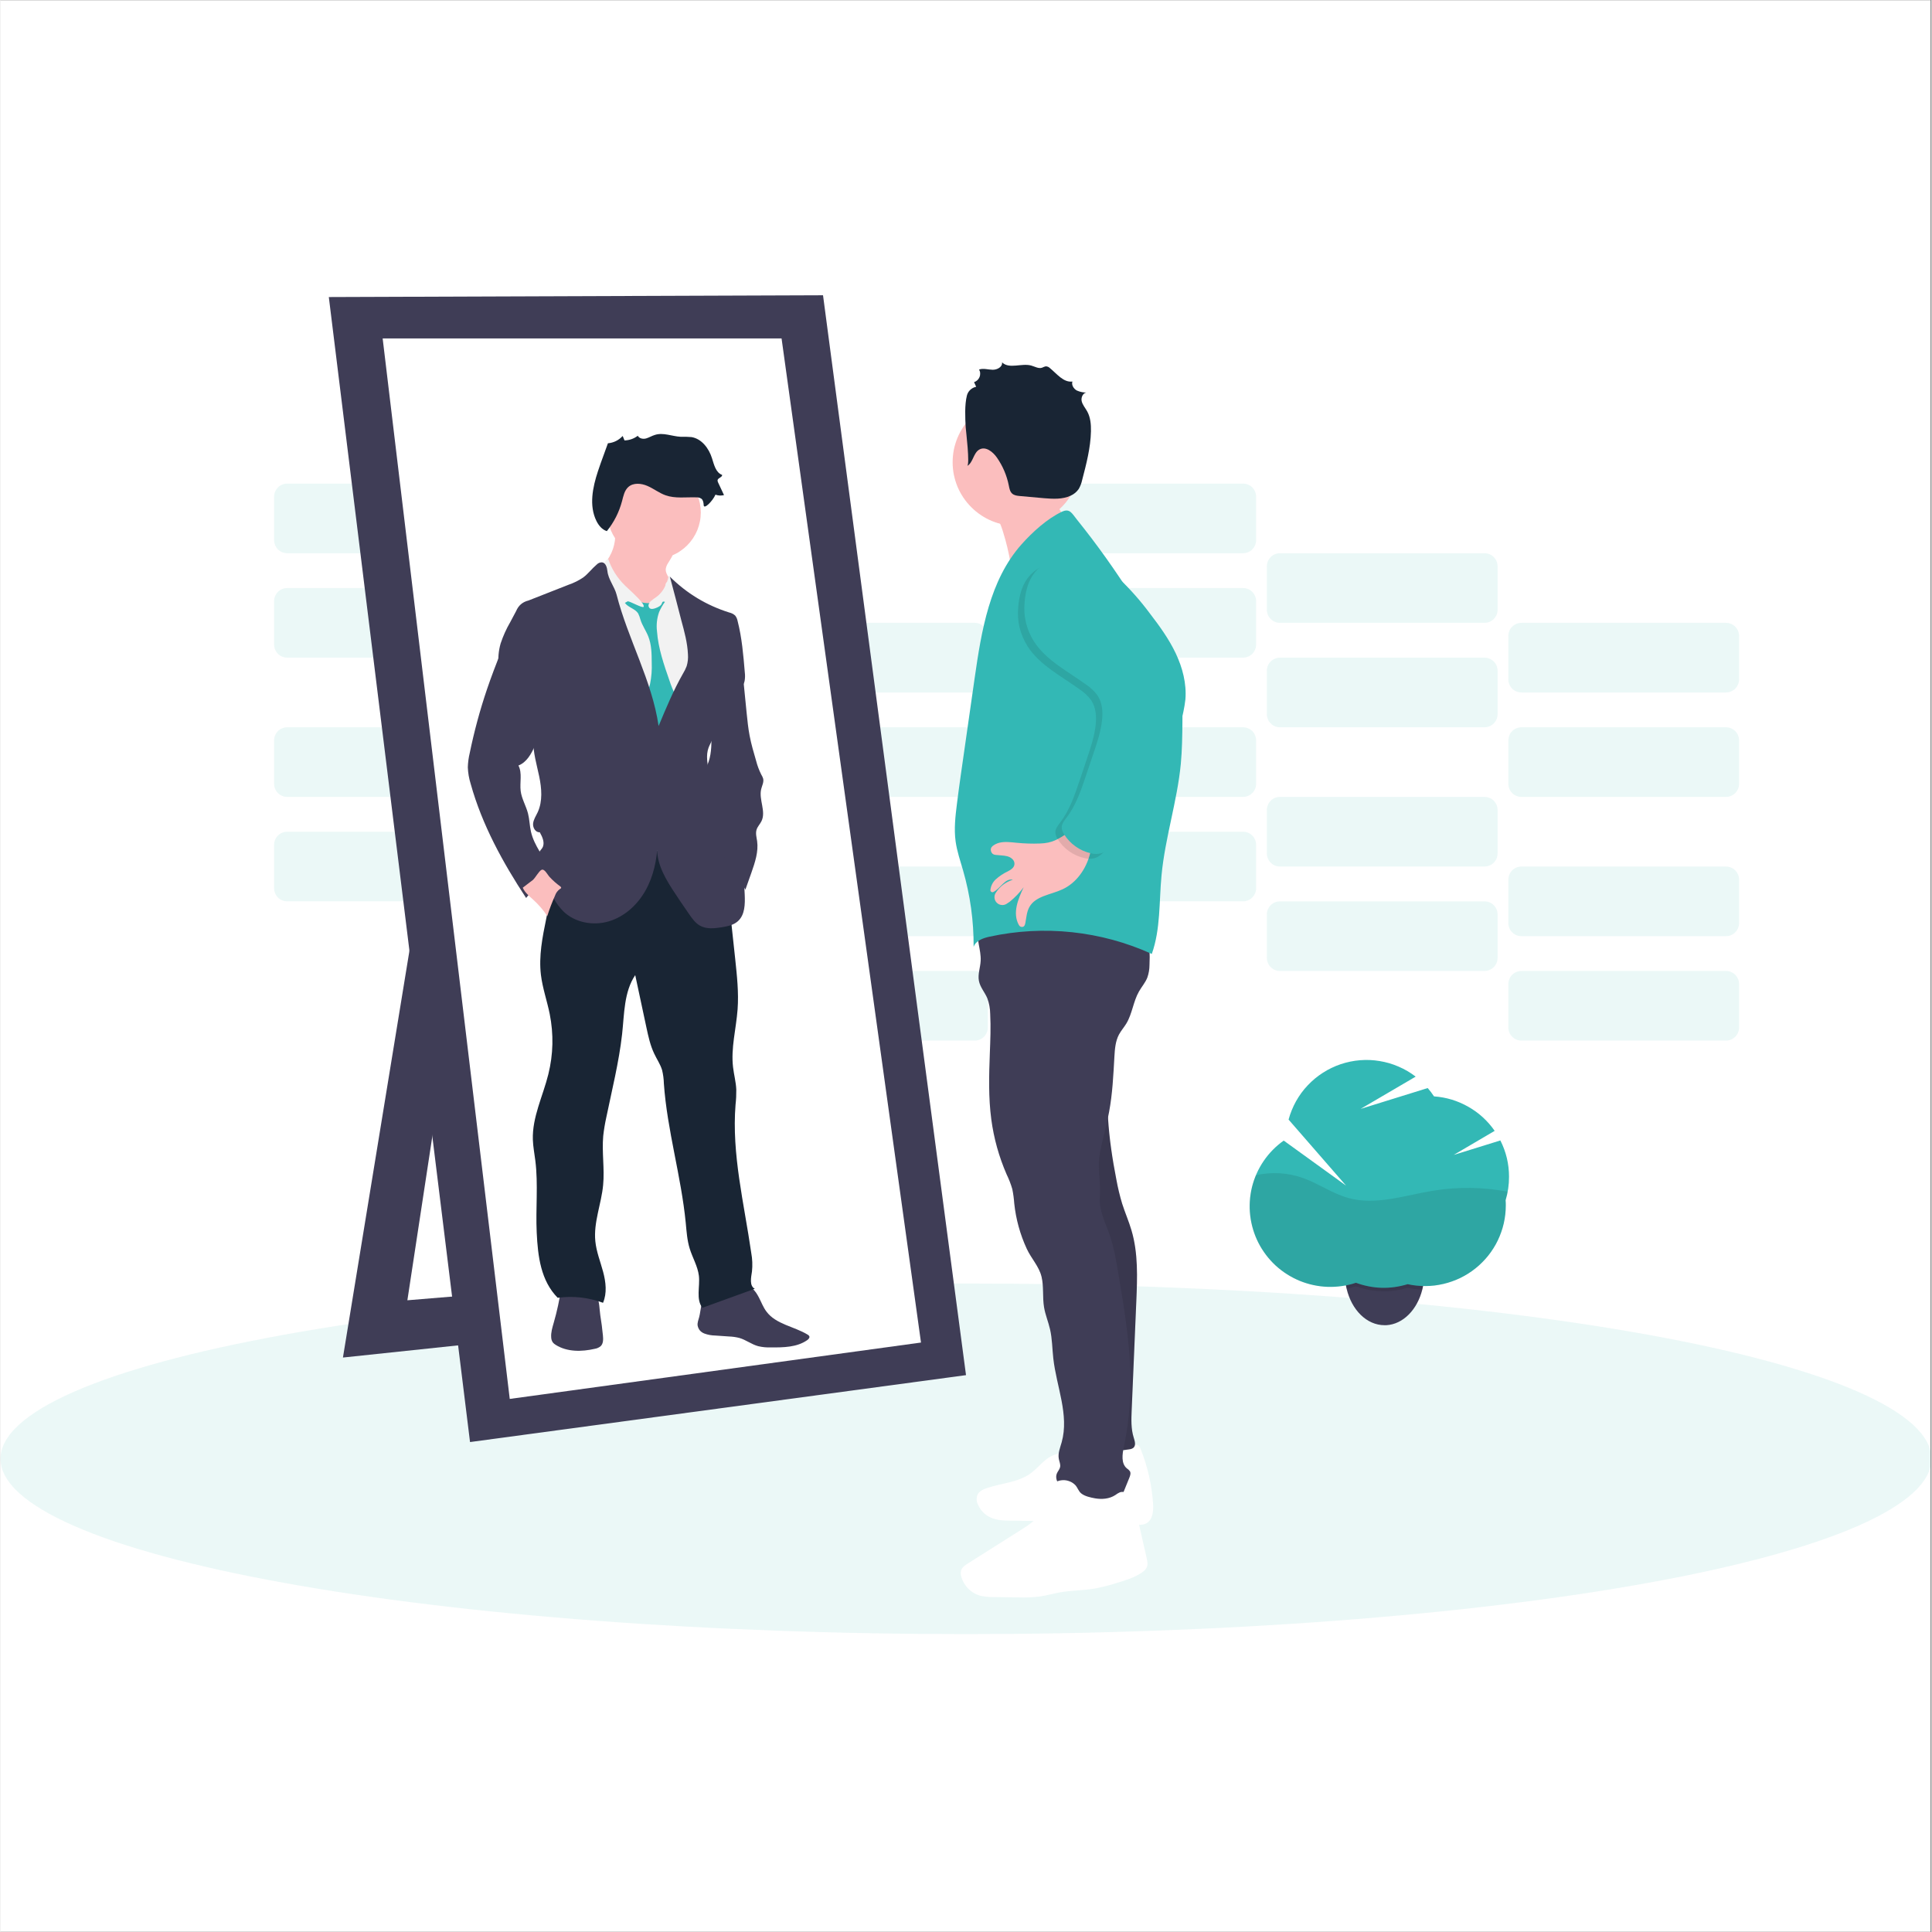 <svg xmlns="http://www.w3.org/2000/svg" xmlns:xlink="http://www.w3.org/1999/xlink" width="300" zoomAndPan="magnify" viewBox="0 0 224.88 225" height="300" preserveAspectRatio="xMidYMid meet" version="1.0"><rect x="0" y="0" width="224.88" height="225" fill="#808080" stroke="none"/><defs><clipPath id="1da835c921"><path d="M 0 0.059 L 224.762 0.059 L 224.762 224.938 L 0 224.938 Z M 0 0.059 " clip-rule="nonzero"/></clipPath><clipPath id="07826cf900"><path d="M 0 149 L 224.762 149 L 224.762 190.305 L 0 190.305 Z M 0 149 " clip-rule="nonzero"/></clipPath><clipPath id="3b0f30ee12"><path d="M 38 34.387 L 113 34.387 L 113 168 L 38 168 Z M 38 34.387 " clip-rule="nonzero"/></clipPath></defs><g clip-path="url(#1da835c921)"><path fill="#ffffff" d="M 0 0.059 L 224.879 0.059 L 224.879 232.438 L 0 232.438 Z M 0 0.059 " fill-opacity="1" fill-rule="nonzero"/><path fill="#ffffff" d="M 0 0.059 L 224.879 0.059 L 224.879 224.941 L 0 224.941 Z M 0 0.059 " fill-opacity="1" fill-rule="nonzero"/><path fill="#ffffff" d="M 0 0.059 L 224.879 0.059 L 224.879 224.941 L 0 224.941 Z M 0 0.059 " fill-opacity="1" fill-rule="nonzero"/></g><path fill="#33b8b5" d="M 33.391 96.863 L 57.207 96.863 C 57.41 96.863 57.605 96.898 57.793 96.977 C 57.98 97.055 58.145 97.164 58.289 97.309 C 58.43 97.449 58.543 97.617 58.617 97.801 C 58.695 97.988 58.734 98.184 58.734 98.387 L 58.734 103.445 C 58.734 103.648 58.695 103.84 58.617 104.027 C 58.543 104.215 58.43 104.379 58.289 104.523 C 58.145 104.664 57.98 104.777 57.793 104.852 C 57.605 104.93 57.41 104.969 57.207 104.969 L 33.391 104.969 C 33.188 104.969 32.992 104.93 32.805 104.852 C 32.617 104.777 32.453 104.664 32.309 104.523 C 32.168 104.379 32.055 104.215 31.98 104.027 C 31.902 103.84 31.863 103.648 31.863 103.445 L 31.863 98.387 C 31.863 98.184 31.902 97.988 31.98 97.801 C 32.055 97.617 32.168 97.449 32.309 97.309 C 32.453 97.164 32.617 97.055 32.805 96.977 C 32.992 96.898 33.188 96.863 33.391 96.863 Z M 33.391 96.863 " fill-opacity="0.098" fill-rule="nonzero"/><path fill="#33b8b5" d="M 61.512 104.973 L 85.328 104.973 C 85.531 104.973 85.727 105.012 85.914 105.086 C 86.102 105.164 86.266 105.273 86.41 105.418 C 86.551 105.562 86.664 105.727 86.742 105.914 C 86.816 106.098 86.855 106.293 86.855 106.496 L 86.855 111.555 C 86.855 111.758 86.816 111.953 86.742 112.137 C 86.664 112.324 86.551 112.488 86.41 112.633 C 86.266 112.773 86.102 112.887 85.914 112.961 C 85.727 113.039 85.531 113.078 85.328 113.078 L 61.512 113.078 C 61.309 113.078 61.113 113.039 60.926 112.961 C 60.742 112.887 60.574 112.773 60.434 112.633 C 60.289 112.488 60.18 112.324 60.102 112.137 C 60.023 111.953 59.984 111.758 59.984 111.555 L 59.984 106.496 C 59.984 106.293 60.023 106.098 60.102 105.914 C 60.18 105.727 60.289 105.562 60.434 105.418 C 60.574 105.273 60.742 105.164 60.926 105.086 C 61.113 105.012 61.309 104.973 61.512 104.973 Z M 61.512 104.973 " fill-opacity="0.098" fill-rule="nonzero"/><path fill="#33b8b5" d="M 89.637 113.078 L 113.453 113.078 C 113.656 113.078 113.852 113.117 114.039 113.195 C 114.227 113.273 114.391 113.383 114.535 113.523 C 114.676 113.668 114.785 113.832 114.863 114.02 C 114.941 114.207 114.98 114.402 114.98 114.602 L 114.98 119.664 C 114.98 119.863 114.941 120.059 114.863 120.246 C 114.785 120.434 114.676 120.598 114.535 120.738 C 114.391 120.883 114.227 120.992 114.039 121.07 C 113.852 121.148 113.656 121.188 113.453 121.188 L 89.637 121.188 C 89.434 121.188 89.238 121.148 89.051 121.07 C 88.863 120.992 88.699 120.883 88.555 120.738 C 88.414 120.598 88.301 120.434 88.227 120.246 C 88.148 120.059 88.109 119.863 88.109 119.664 L 88.109 114.602 C 88.109 114.402 88.148 114.207 88.227 114.02 C 88.301 113.832 88.414 113.668 88.555 113.523 C 88.699 113.383 88.863 113.273 89.051 113.195 C 89.238 113.117 89.434 113.078 89.637 113.078 Z M 89.637 113.078 " fill-opacity="0.098" fill-rule="nonzero"/><path fill="#33b8b5" d="M 33.391 84.699 L 57.207 84.699 C 57.41 84.699 57.605 84.738 57.793 84.816 C 57.98 84.895 58.145 85.004 58.289 85.145 C 58.43 85.289 58.543 85.453 58.617 85.641 C 58.695 85.828 58.734 86.023 58.734 86.223 L 58.734 91.285 C 58.734 91.484 58.695 91.68 58.617 91.867 C 58.543 92.055 58.43 92.219 58.289 92.359 C 58.145 92.504 57.98 92.613 57.793 92.691 C 57.605 92.77 57.41 92.809 57.207 92.809 L 33.391 92.809 C 33.188 92.809 32.992 92.77 32.805 92.691 C 32.617 92.613 32.453 92.504 32.309 92.359 C 32.168 92.219 32.055 92.055 31.98 91.867 C 31.902 91.68 31.863 91.484 31.863 91.285 L 31.863 86.223 C 31.863 86.023 31.902 85.828 31.98 85.641 C 32.055 85.453 32.168 85.289 32.309 85.145 C 32.453 85.004 32.617 84.895 32.805 84.816 C 32.992 84.738 33.188 84.699 33.391 84.699 Z M 33.391 84.699 " fill-opacity="0.098" fill-rule="nonzero"/><path fill="#33b8b5" d="M 61.512 92.809 L 85.328 92.809 C 85.531 92.809 85.727 92.848 85.914 92.922 C 86.102 93 86.266 93.109 86.41 93.254 C 86.551 93.398 86.664 93.562 86.742 93.75 C 86.816 93.934 86.855 94.129 86.855 94.332 L 86.855 99.391 C 86.855 99.594 86.816 99.789 86.742 99.973 C 86.664 100.16 86.551 100.324 86.41 100.469 C 86.266 100.613 86.102 100.723 85.914 100.801 C 85.727 100.875 85.531 100.914 85.328 100.914 L 61.512 100.914 C 61.309 100.914 61.113 100.875 60.926 100.801 C 60.742 100.723 60.574 100.613 60.434 100.469 C 60.289 100.324 60.18 100.16 60.102 99.973 C 60.023 99.789 59.984 99.594 59.984 99.391 L 59.984 94.332 C 59.984 94.129 60.023 93.934 60.102 93.75 C 60.18 93.562 60.289 93.398 60.434 93.254 C 60.574 93.109 60.742 93 60.926 92.922 C 61.113 92.848 61.309 92.809 61.512 92.809 Z M 61.512 92.809 " fill-opacity="0.098" fill-rule="nonzero"/><path fill="#33b8b5" d="M 89.637 100.918 L 113.453 100.918 C 113.656 100.918 113.852 100.957 114.039 101.035 C 114.227 101.109 114.391 101.223 114.535 101.363 C 114.676 101.508 114.785 101.672 114.863 101.859 C 114.941 102.047 114.98 102.238 114.98 102.441 L 114.98 107.5 C 114.98 107.703 114.941 107.898 114.863 108.086 C 114.785 108.27 114.676 108.438 114.535 108.578 C 114.391 108.723 114.227 108.832 114.039 108.91 C 113.852 108.988 113.656 109.023 113.453 109.023 L 89.637 109.023 C 89.434 109.023 89.238 108.988 89.051 108.91 C 88.863 108.832 88.699 108.723 88.555 108.578 C 88.414 108.438 88.301 108.27 88.227 108.086 C 88.148 107.898 88.109 107.703 88.109 107.5 L 88.109 102.441 C 88.109 102.238 88.148 102.047 88.227 101.859 C 88.301 101.672 88.414 101.508 88.555 101.363 C 88.699 101.223 88.863 101.109 89.051 101.035 C 89.238 100.957 89.434 100.918 89.637 100.918 Z M 89.637 100.918 " fill-opacity="0.098" fill-rule="nonzero"/><path fill="#33b8b5" d="M 120.883 96.863 L 144.699 96.863 C 144.902 96.863 145.098 96.898 145.285 96.977 C 145.473 97.055 145.637 97.164 145.781 97.309 C 145.922 97.449 146.031 97.617 146.109 97.801 C 146.188 97.988 146.227 98.184 146.227 98.387 L 146.227 103.445 C 146.227 103.648 146.188 103.84 146.109 104.027 C 146.031 104.215 145.922 104.379 145.781 104.523 C 145.637 104.664 145.473 104.777 145.285 104.852 C 145.098 104.93 144.902 104.969 144.699 104.969 L 120.883 104.969 C 120.68 104.969 120.484 104.93 120.297 104.852 C 120.109 104.777 119.945 104.664 119.801 104.523 C 119.66 104.379 119.547 104.215 119.473 104.027 C 119.395 103.84 119.355 103.648 119.355 103.445 L 119.355 98.387 C 119.355 98.184 119.395 97.988 119.473 97.801 C 119.547 97.617 119.66 97.449 119.801 97.309 C 119.945 97.164 120.109 97.055 120.297 96.977 C 120.484 96.898 120.68 96.863 120.883 96.863 Z M 120.883 96.863 " fill-opacity="0.098" fill-rule="nonzero"/><path fill="#33b8b5" d="M 149.004 104.973 L 172.82 104.973 C 173.023 104.973 173.219 105.012 173.406 105.086 C 173.594 105.164 173.758 105.273 173.902 105.418 C 174.043 105.562 174.156 105.727 174.234 105.914 C 174.309 106.098 174.348 106.293 174.348 106.496 L 174.348 111.555 C 174.348 111.758 174.309 111.953 174.234 112.137 C 174.156 112.324 174.043 112.488 173.902 112.633 C 173.758 112.773 173.594 112.887 173.406 112.961 C 173.219 113.039 173.023 113.078 172.82 113.078 L 149.004 113.078 C 148.801 113.078 148.605 113.039 148.418 112.961 C 148.23 112.887 148.066 112.773 147.926 112.633 C 147.781 112.488 147.672 112.324 147.594 112.137 C 147.516 111.953 147.477 111.758 147.477 111.555 L 147.477 106.496 C 147.477 106.293 147.516 106.098 147.594 105.914 C 147.672 105.727 147.781 105.562 147.926 105.418 C 148.066 105.273 148.23 105.164 148.418 105.086 C 148.605 105.012 148.801 104.973 149.004 104.973 Z M 149.004 104.973 " fill-opacity="0.098" fill-rule="nonzero"/><path fill="#33b8b5" d="M 177.129 113.078 L 200.945 113.078 C 201.148 113.078 201.344 113.117 201.531 113.195 C 201.719 113.273 201.883 113.383 202.027 113.523 C 202.168 113.668 202.277 113.832 202.355 114.02 C 202.434 114.207 202.473 114.402 202.473 114.602 L 202.473 119.664 C 202.473 119.863 202.434 120.059 202.355 120.246 C 202.277 120.434 202.168 120.598 202.027 120.738 C 201.883 120.883 201.719 120.992 201.531 121.07 C 201.344 121.148 201.148 121.188 200.945 121.188 L 177.129 121.188 C 176.926 121.188 176.73 121.148 176.543 121.07 C 176.355 120.992 176.191 120.883 176.047 120.738 C 175.906 120.598 175.793 120.434 175.719 120.246 C 175.641 120.059 175.602 119.863 175.602 119.664 L 175.602 114.602 C 175.602 114.402 175.641 114.207 175.719 114.02 C 175.793 113.832 175.906 113.668 176.047 113.523 C 176.191 113.383 176.355 113.273 176.543 113.195 C 176.73 113.117 176.926 113.078 177.129 113.078 Z M 177.129 113.078 " fill-opacity="0.098" fill-rule="nonzero"/><path fill="#33b8b5" d="M 120.883 84.699 L 144.699 84.699 C 144.902 84.699 145.098 84.738 145.285 84.816 C 145.473 84.895 145.637 85.004 145.781 85.145 C 145.922 85.289 146.031 85.453 146.109 85.641 C 146.188 85.828 146.227 86.023 146.227 86.223 L 146.227 91.285 C 146.227 91.484 146.188 91.68 146.109 91.867 C 146.031 92.055 145.922 92.219 145.781 92.359 C 145.637 92.504 145.473 92.613 145.285 92.691 C 145.098 92.77 144.902 92.809 144.699 92.809 L 120.883 92.809 C 120.68 92.809 120.484 92.77 120.297 92.691 C 120.109 92.613 119.945 92.504 119.801 92.359 C 119.66 92.219 119.547 92.055 119.473 91.867 C 119.395 91.68 119.355 91.484 119.355 91.285 L 119.355 86.223 C 119.355 86.023 119.395 85.828 119.473 85.641 C 119.547 85.453 119.66 85.289 119.801 85.145 C 119.945 85.004 120.109 84.895 120.297 84.816 C 120.484 84.738 120.68 84.699 120.883 84.699 Z M 120.883 84.699 " fill-opacity="0.098" fill-rule="nonzero"/><path fill="#33b8b5" d="M 149.004 92.809 L 172.82 92.809 C 173.023 92.809 173.219 92.848 173.406 92.922 C 173.594 93 173.758 93.109 173.902 93.254 C 174.043 93.398 174.156 93.562 174.234 93.75 C 174.309 93.934 174.348 94.129 174.348 94.332 L 174.348 99.391 C 174.348 99.594 174.309 99.789 174.234 99.973 C 174.156 100.16 174.043 100.324 173.902 100.469 C 173.758 100.613 173.594 100.723 173.406 100.801 C 173.219 100.875 173.023 100.914 172.82 100.914 L 149.004 100.914 C 148.801 100.914 148.605 100.875 148.418 100.801 C 148.23 100.723 148.066 100.613 147.926 100.469 C 147.781 100.324 147.672 100.16 147.594 99.973 C 147.516 99.789 147.477 99.594 147.477 99.391 L 147.477 94.332 C 147.477 94.129 147.516 93.934 147.594 93.75 C 147.672 93.562 147.781 93.398 147.926 93.254 C 148.066 93.109 148.23 93 148.418 92.922 C 148.605 92.848 148.801 92.809 149.004 92.809 Z M 149.004 92.809 " fill-opacity="0.098" fill-rule="nonzero"/><path fill="#33b8b5" d="M 177.129 100.918 L 200.945 100.918 C 201.148 100.918 201.344 100.957 201.531 101.035 C 201.719 101.109 201.883 101.223 202.027 101.363 C 202.168 101.508 202.277 101.672 202.355 101.859 C 202.434 102.047 202.473 102.238 202.473 102.441 L 202.473 107.5 C 202.473 107.703 202.434 107.898 202.355 108.086 C 202.277 108.27 202.168 108.438 202.027 108.578 C 201.883 108.723 201.719 108.832 201.531 108.91 C 201.344 108.988 201.148 109.023 200.945 109.023 L 177.129 109.023 C 176.926 109.023 176.73 108.988 176.543 108.91 C 176.355 108.832 176.191 108.723 176.047 108.578 C 175.906 108.438 175.793 108.27 175.719 108.086 C 175.641 107.898 175.602 107.703 175.602 107.5 L 175.602 102.441 C 175.602 102.238 175.641 102.047 175.719 101.859 C 175.793 101.672 175.906 101.508 176.047 101.363 C 176.191 101.223 176.355 101.109 176.543 101.035 C 176.73 100.957 176.926 100.918 177.129 100.918 Z M 177.129 100.918 " fill-opacity="0.098" fill-rule="nonzero"/><path fill="#33b8b5" d="M 33.391 68.484 L 57.207 68.484 C 57.41 68.484 57.605 68.52 57.793 68.598 C 57.98 68.676 58.145 68.785 58.289 68.93 C 58.43 69.07 58.543 69.238 58.617 69.422 C 58.695 69.609 58.734 69.805 58.734 70.008 L 58.734 75.066 C 58.734 75.27 58.695 75.461 58.617 75.648 C 58.543 75.836 58.43 76 58.289 76.145 C 58.145 76.285 57.98 76.398 57.793 76.473 C 57.605 76.551 57.41 76.59 57.207 76.59 L 33.391 76.59 C 33.188 76.59 32.992 76.551 32.805 76.473 C 32.617 76.398 32.453 76.285 32.309 76.145 C 32.168 76 32.055 75.836 31.98 75.648 C 31.902 75.461 31.863 75.27 31.863 75.066 L 31.863 70.008 C 31.863 69.805 31.902 69.609 31.98 69.422 C 32.055 69.238 32.168 69.07 32.309 68.93 C 32.453 68.785 32.617 68.676 32.805 68.598 C 32.992 68.52 33.188 68.484 33.391 68.484 Z M 33.391 68.484 " fill-opacity="0.098" fill-rule="nonzero"/><path fill="#33b8b5" d="M 61.512 76.59 L 85.328 76.59 C 85.531 76.59 85.727 76.629 85.914 76.707 C 86.102 76.785 86.266 76.895 86.41 77.035 C 86.551 77.18 86.664 77.344 86.742 77.531 C 86.816 77.719 86.855 77.914 86.855 78.113 L 86.855 83.172 C 86.855 83.375 86.816 83.57 86.742 83.758 C 86.664 83.945 86.551 84.109 86.41 84.25 C 86.266 84.395 86.102 84.504 85.914 84.582 C 85.727 84.66 85.531 84.699 85.328 84.699 L 61.512 84.699 C 61.309 84.699 61.113 84.66 60.926 84.582 C 60.742 84.504 60.574 84.395 60.434 84.25 C 60.289 84.109 60.18 83.945 60.102 83.758 C 60.023 83.57 59.984 83.375 59.984 83.172 L 59.984 78.113 C 59.984 77.914 60.023 77.719 60.102 77.531 C 60.18 77.344 60.289 77.18 60.434 77.035 C 60.574 76.895 60.742 76.785 60.926 76.707 C 61.113 76.629 61.309 76.59 61.512 76.59 Z M 61.512 76.59 " fill-opacity="0.098" fill-rule="nonzero"/><path fill="#33b8b5" d="M 89.637 84.699 L 113.453 84.699 C 113.656 84.699 113.852 84.738 114.039 84.816 C 114.227 84.895 114.391 85.004 114.535 85.145 C 114.676 85.289 114.785 85.453 114.863 85.641 C 114.941 85.828 114.98 86.023 114.98 86.223 L 114.98 91.285 C 114.98 91.484 114.941 91.68 114.863 91.867 C 114.785 92.055 114.676 92.219 114.535 92.359 C 114.391 92.504 114.227 92.613 114.039 92.691 C 113.852 92.77 113.656 92.809 113.453 92.809 L 89.637 92.809 C 89.434 92.809 89.238 92.77 89.051 92.691 C 88.863 92.613 88.699 92.504 88.555 92.359 C 88.414 92.219 88.301 92.055 88.227 91.867 C 88.148 91.68 88.109 91.484 88.109 91.285 L 88.109 86.223 C 88.109 86.023 88.148 85.828 88.227 85.641 C 88.301 85.453 88.414 85.289 88.555 85.145 C 88.699 85.004 88.863 84.895 89.051 84.816 C 89.238 84.738 89.434 84.699 89.637 84.699 Z M 89.637 84.699 " fill-opacity="0.098" fill-rule="nonzero"/><path fill="#33b8b5" d="M 33.391 56.32 L 57.207 56.32 C 57.41 56.32 57.605 56.359 57.793 56.434 C 57.98 56.512 58.145 56.621 58.289 56.766 C 58.43 56.91 58.543 57.074 58.617 57.262 C 58.695 57.445 58.734 57.641 58.734 57.844 L 58.734 62.902 C 58.734 63.105 58.695 63.301 58.617 63.484 C 58.543 63.672 58.43 63.836 58.289 63.98 C 58.145 64.125 57.98 64.234 57.793 64.312 C 57.605 64.387 57.41 64.426 57.207 64.426 L 33.391 64.426 C 33.188 64.426 32.992 64.387 32.805 64.312 C 32.617 64.234 32.453 64.125 32.309 63.98 C 32.168 63.836 32.055 63.672 31.98 63.484 C 31.902 63.301 31.863 63.105 31.863 62.902 L 31.863 57.844 C 31.863 57.641 31.902 57.445 31.98 57.262 C 32.055 57.074 32.168 56.91 32.309 56.766 C 32.453 56.621 32.617 56.512 32.805 56.434 C 32.992 56.359 33.188 56.32 33.391 56.32 Z M 33.391 56.32 " fill-opacity="0.098" fill-rule="nonzero"/><path fill="#33b8b5" d="M 61.512 64.43 L 85.328 64.43 C 85.531 64.43 85.727 64.469 85.914 64.543 C 86.102 64.621 86.266 64.73 86.41 64.875 C 86.551 65.02 86.664 65.184 86.742 65.371 C 86.816 65.555 86.855 65.75 86.855 65.953 L 86.855 71.012 C 86.855 71.215 86.816 71.41 86.742 71.594 C 86.664 71.781 86.551 71.945 86.41 72.09 C 86.266 72.234 86.102 72.344 85.914 72.422 C 85.727 72.496 85.531 72.535 85.328 72.535 L 61.512 72.535 C 61.309 72.535 61.113 72.496 60.926 72.422 C 60.742 72.344 60.574 72.234 60.434 72.09 C 60.289 71.945 60.18 71.781 60.102 71.594 C 60.023 71.41 59.984 71.215 59.984 71.012 L 59.984 65.953 C 59.984 65.75 60.023 65.555 60.102 65.371 C 60.18 65.184 60.289 65.02 60.434 64.875 C 60.574 64.73 60.742 64.621 60.926 64.543 C 61.113 64.469 61.309 64.43 61.512 64.43 Z M 61.512 64.43 " fill-opacity="0.098" fill-rule="nonzero"/><path fill="#33b8b5" d="M 89.637 72.535 L 113.453 72.535 C 113.656 72.535 113.852 72.574 114.039 72.652 C 114.227 72.73 114.391 72.84 114.535 72.984 C 114.676 73.125 114.785 73.289 114.863 73.477 C 114.941 73.664 114.98 73.859 114.98 74.062 L 114.98 79.121 C 114.98 79.32 114.941 79.516 114.863 79.703 C 114.785 79.891 114.676 80.055 114.535 80.199 C 114.391 80.34 114.227 80.449 114.039 80.527 C 113.852 80.605 113.656 80.645 113.453 80.645 L 89.637 80.645 C 89.434 80.645 89.238 80.605 89.051 80.527 C 88.863 80.449 88.699 80.34 88.555 80.199 C 88.414 80.055 88.301 79.891 88.227 79.703 C 88.148 79.516 88.109 79.32 88.109 79.121 L 88.109 74.062 C 88.109 73.859 88.148 73.664 88.227 73.477 C 88.301 73.289 88.414 73.125 88.555 72.984 C 88.699 72.84 88.863 72.73 89.051 72.652 C 89.238 72.574 89.434 72.535 89.637 72.535 Z M 89.637 72.535 " fill-opacity="0.098" fill-rule="nonzero"/><path fill="#33b8b5" d="M 120.883 68.484 L 144.699 68.484 C 144.902 68.484 145.098 68.52 145.285 68.598 C 145.473 68.676 145.637 68.785 145.781 68.93 C 145.922 69.07 146.031 69.238 146.109 69.422 C 146.188 69.609 146.227 69.805 146.227 70.008 L 146.227 75.066 C 146.227 75.27 146.188 75.461 146.109 75.648 C 146.031 75.836 145.922 76 145.781 76.145 C 145.637 76.285 145.473 76.398 145.285 76.473 C 145.098 76.551 144.902 76.59 144.699 76.59 L 120.883 76.59 C 120.68 76.59 120.484 76.551 120.297 76.473 C 120.109 76.398 119.945 76.285 119.801 76.145 C 119.66 76 119.547 75.836 119.473 75.648 C 119.395 75.461 119.355 75.27 119.355 75.066 L 119.355 70.008 C 119.355 69.805 119.395 69.609 119.473 69.422 C 119.547 69.238 119.66 69.07 119.801 68.93 C 119.945 68.785 120.109 68.676 120.297 68.598 C 120.484 68.52 120.68 68.484 120.883 68.484 Z M 120.883 68.484 " fill-opacity="0.098" fill-rule="nonzero"/><path fill="#33b8b5" d="M 149.004 76.59 L 172.82 76.59 C 173.023 76.59 173.219 76.629 173.406 76.707 C 173.594 76.785 173.758 76.895 173.902 77.035 C 174.043 77.18 174.156 77.344 174.234 77.531 C 174.309 77.719 174.348 77.914 174.348 78.113 L 174.348 83.172 C 174.348 83.375 174.309 83.57 174.234 83.758 C 174.156 83.945 174.043 84.109 173.902 84.25 C 173.758 84.395 173.594 84.504 173.406 84.582 C 173.219 84.66 173.023 84.699 172.82 84.699 L 149.004 84.699 C 148.801 84.699 148.605 84.66 148.418 84.582 C 148.23 84.504 148.066 84.395 147.926 84.25 C 147.781 84.109 147.672 83.945 147.594 83.758 C 147.516 83.57 147.477 83.375 147.477 83.172 L 147.477 78.113 C 147.477 77.914 147.516 77.719 147.594 77.531 C 147.672 77.344 147.781 77.18 147.926 77.035 C 148.066 76.895 148.23 76.785 148.418 76.707 C 148.605 76.629 148.801 76.59 149.004 76.59 Z M 149.004 76.59 " fill-opacity="0.098" fill-rule="nonzero"/><path fill="#33b8b5" d="M 177.129 84.699 L 200.945 84.699 C 201.148 84.699 201.344 84.738 201.531 84.816 C 201.719 84.895 201.883 85.004 202.027 85.145 C 202.168 85.289 202.277 85.453 202.355 85.641 C 202.434 85.828 202.473 86.023 202.473 86.223 L 202.473 91.285 C 202.473 91.484 202.434 91.68 202.355 91.867 C 202.277 92.055 202.168 92.219 202.027 92.359 C 201.883 92.504 201.719 92.613 201.531 92.691 C 201.344 92.77 201.148 92.809 200.945 92.809 L 177.129 92.809 C 176.926 92.809 176.73 92.77 176.543 92.691 C 176.355 92.613 176.191 92.504 176.047 92.359 C 175.906 92.219 175.793 92.055 175.719 91.867 C 175.641 91.68 175.602 91.484 175.602 91.285 L 175.602 86.223 C 175.602 86.023 175.641 85.828 175.719 85.641 C 175.793 85.453 175.906 85.289 176.047 85.145 C 176.191 85.004 176.355 84.895 176.543 84.816 C 176.73 84.738 176.926 84.699 177.129 84.699 Z M 177.129 84.699 " fill-opacity="0.098" fill-rule="nonzero"/><path fill="#33b8b5" d="M 120.883 56.32 L 144.699 56.32 C 144.902 56.32 145.098 56.359 145.285 56.434 C 145.473 56.512 145.637 56.621 145.781 56.766 C 145.922 56.91 146.031 57.074 146.109 57.262 C 146.188 57.445 146.227 57.641 146.227 57.844 L 146.227 62.902 C 146.227 63.105 146.188 63.301 146.109 63.484 C 146.031 63.672 145.922 63.836 145.781 63.98 C 145.637 64.125 145.473 64.234 145.285 64.312 C 145.098 64.387 144.902 64.426 144.699 64.426 L 120.883 64.426 C 120.68 64.426 120.484 64.387 120.297 64.312 C 120.109 64.234 119.945 64.125 119.801 63.98 C 119.66 63.836 119.547 63.672 119.473 63.484 C 119.395 63.301 119.355 63.105 119.355 62.902 L 119.355 57.844 C 119.355 57.641 119.395 57.445 119.473 57.262 C 119.547 57.074 119.66 56.91 119.801 56.766 C 119.945 56.621 120.109 56.512 120.297 56.434 C 120.484 56.359 120.68 56.32 120.883 56.32 Z M 120.883 56.32 " fill-opacity="0.098" fill-rule="nonzero"/><path fill="#33b8b5" d="M 149.004 64.43 L 172.82 64.43 C 173.023 64.43 173.219 64.469 173.406 64.543 C 173.594 64.621 173.758 64.73 173.902 64.875 C 174.043 65.02 174.156 65.184 174.234 65.371 C 174.309 65.555 174.348 65.75 174.348 65.953 L 174.348 71.012 C 174.348 71.215 174.309 71.41 174.234 71.594 C 174.156 71.781 174.043 71.945 173.902 72.09 C 173.758 72.234 173.594 72.344 173.406 72.422 C 173.219 72.496 173.023 72.535 172.82 72.535 L 149.004 72.535 C 148.801 72.535 148.605 72.496 148.418 72.422 C 148.23 72.344 148.066 72.234 147.926 72.09 C 147.781 71.945 147.672 71.781 147.594 71.594 C 147.516 71.41 147.477 71.215 147.477 71.012 L 147.477 65.953 C 147.477 65.75 147.516 65.555 147.594 65.371 C 147.672 65.184 147.781 65.02 147.926 64.875 C 148.066 64.73 148.23 64.621 148.418 64.543 C 148.605 64.469 148.801 64.43 149.004 64.43 Z M 149.004 64.43 " fill-opacity="0.098" fill-rule="nonzero"/><path fill="#33b8b5" d="M 177.129 72.535 L 200.945 72.535 C 201.148 72.535 201.344 72.574 201.531 72.652 C 201.719 72.73 201.883 72.84 202.027 72.984 C 202.168 73.125 202.277 73.289 202.355 73.477 C 202.434 73.664 202.473 73.859 202.473 74.062 L 202.473 79.121 C 202.473 79.32 202.434 79.516 202.355 79.703 C 202.277 79.891 202.168 80.055 202.027 80.199 C 201.883 80.34 201.719 80.449 201.531 80.527 C 201.344 80.605 201.148 80.645 200.945 80.645 L 177.129 80.645 C 176.926 80.645 176.73 80.605 176.543 80.527 C 176.355 80.449 176.191 80.34 176.047 80.199 C 175.906 80.055 175.793 79.891 175.719 79.703 C 175.641 79.516 175.602 79.32 175.602 79.121 L 175.602 74.062 C 175.602 73.859 175.641 73.664 175.719 73.477 C 175.793 73.289 175.906 73.125 176.047 72.984 C 176.191 72.84 176.355 72.73 176.543 72.652 C 176.73 72.574 176.926 72.535 177.129 72.535 Z M 177.129 72.535 " fill-opacity="0.098" fill-rule="nonzero"/><g clip-path="url(#07826cf900)"><path fill="#33b8b5" d="M 224.879 169.891 C 224.879 170.227 224.832 170.559 224.742 170.895 C 224.652 171.227 224.516 171.559 224.336 171.895 C 224.156 172.227 223.93 172.559 223.66 172.887 C 223.391 173.219 223.078 173.547 222.719 173.875 C 222.359 174.203 221.957 174.527 221.508 174.852 C 221.062 175.176 220.57 175.496 220.035 175.816 C 219.504 176.137 218.926 176.453 218.305 176.77 C 217.688 177.082 217.023 177.395 216.32 177.703 C 215.613 178.012 214.871 178.316 214.082 178.621 C 213.297 178.922 212.469 179.219 211.602 179.516 C 210.734 179.809 209.828 180.102 208.883 180.387 C 207.934 180.672 206.953 180.953 205.93 181.234 C 204.906 181.512 203.848 181.785 202.75 182.051 C 201.656 182.32 200.523 182.582 199.355 182.844 C 198.188 183.102 196.988 183.352 195.75 183.602 C 194.516 183.848 193.246 184.09 191.945 184.324 C 190.645 184.562 189.312 184.793 187.949 185.016 C 186.586 185.242 185.191 185.461 183.77 185.672 C 182.348 185.883 180.898 186.09 179.418 186.289 C 177.941 186.488 176.438 186.68 174.906 186.863 C 173.379 187.051 171.824 187.23 170.246 187.402 C 168.668 187.574 167.066 187.738 165.441 187.895 C 163.82 188.051 162.176 188.203 160.512 188.344 C 158.852 188.488 157.168 188.625 155.469 188.75 C 153.77 188.879 152.051 189 150.32 189.113 C 148.586 189.223 146.84 189.328 145.078 189.426 C 143.316 189.523 141.547 189.613 139.762 189.691 C 137.977 189.773 136.18 189.848 134.375 189.914 C 132.57 189.977 130.758 190.035 128.938 190.082 C 127.117 190.133 125.293 190.176 123.461 190.207 C 121.629 190.238 119.797 190.266 117.957 190.281 C 116.121 190.297 114.281 190.305 112.441 190.305 C 110.602 190.305 108.762 190.297 106.922 190.281 C 105.086 190.266 103.25 190.238 101.418 190.207 C 99.586 190.176 97.762 190.133 95.941 190.082 C 94.121 190.035 92.309 189.977 90.504 189.914 C 88.699 189.848 86.906 189.773 85.121 189.691 C 83.336 189.613 81.562 189.523 79.801 189.426 C 78.039 189.328 76.293 189.223 74.562 189.113 C 72.828 189 71.113 188.879 69.41 188.75 C 67.711 188.625 66.031 188.488 64.367 188.344 C 62.703 188.203 61.059 188.051 59.438 187.895 C 57.812 187.738 56.215 187.574 54.637 187.402 C 53.059 187.23 51.504 187.051 49.973 186.863 C 48.441 186.68 46.938 186.488 45.461 186.289 C 43.984 186.09 42.531 185.883 41.109 185.672 C 39.688 185.461 38.293 185.242 36.93 185.016 C 35.566 184.793 34.234 184.562 32.934 184.324 C 31.633 184.09 30.363 183.848 29.129 183.602 C 27.895 183.352 26.691 183.102 25.523 182.844 C 24.355 182.582 23.227 182.32 22.129 182.051 C 21.031 181.785 19.973 181.512 18.949 181.234 C 17.93 180.953 16.945 180.672 16 180.387 C 15.051 180.102 14.145 179.809 13.277 179.516 C 12.41 179.219 11.582 178.922 10.797 178.621 C 10.012 178.316 9.266 178.012 8.562 177.703 C 7.855 177.395 7.195 177.082 6.574 176.77 C 5.953 176.453 5.379 176.137 4.844 175.816 C 4.309 175.496 3.82 175.176 3.371 174.852 C 2.926 174.527 2.52 174.203 2.164 173.875 C 1.805 173.547 1.488 173.219 1.219 172.887 C 0.949 172.559 0.723 172.227 0.543 171.895 C 0.363 171.559 0.227 171.227 0.137 170.895 C 0.047 170.559 0 170.227 0 169.891 C 0 169.559 0.047 169.223 0.137 168.891 C 0.227 168.559 0.363 168.223 0.543 167.891 C 0.723 167.559 0.949 167.227 1.219 166.898 C 1.488 166.566 1.805 166.238 2.164 165.91 C 2.52 165.582 2.926 165.258 3.371 164.934 C 3.82 164.609 4.309 164.285 4.844 163.965 C 5.379 163.648 5.953 163.328 6.574 163.016 C 7.195 162.699 7.855 162.391 8.562 162.082 C 9.266 161.773 10.012 161.465 10.797 161.164 C 11.582 160.863 12.41 160.562 13.277 160.27 C 14.145 159.977 15.051 159.684 16 159.398 C 16.945 159.109 17.93 158.828 18.949 158.551 C 19.973 158.273 21.031 158 22.129 157.73 C 23.227 157.465 24.355 157.199 25.523 156.941 C 26.691 156.684 27.895 156.43 29.129 156.184 C 30.363 155.938 31.633 155.695 32.934 155.457 C 34.234 155.223 35.566 154.992 36.93 154.766 C 38.293 154.543 39.688 154.324 41.109 154.113 C 42.531 153.902 43.984 153.695 45.461 153.496 C 46.938 153.297 48.441 153.105 49.973 152.918 C 51.504 152.734 53.059 152.555 54.637 152.383 C 56.215 152.211 57.812 152.047 59.438 151.891 C 61.059 151.73 62.703 151.582 64.367 151.438 C 66.031 151.297 67.711 151.16 69.41 151.031 C 71.113 150.906 72.828 150.785 74.562 150.672 C 76.293 150.559 78.039 150.457 79.801 150.359 C 81.562 150.262 83.336 150.172 85.121 150.09 C 86.906 150.012 88.699 149.938 90.504 149.871 C 92.309 149.805 94.121 149.75 95.941 149.699 C 97.762 149.652 99.586 149.609 101.418 149.578 C 103.25 149.543 105.086 149.52 106.922 149.504 C 108.762 149.488 110.602 149.48 112.441 149.48 C 114.281 149.48 116.121 149.488 117.957 149.504 C 119.797 149.52 121.629 149.543 123.461 149.578 C 125.293 149.609 127.117 149.652 128.938 149.699 C 130.758 149.75 132.57 149.805 134.375 149.871 C 136.18 149.938 137.977 150.012 139.762 150.09 C 141.547 150.172 143.316 150.262 145.078 150.359 C 146.84 150.457 148.586 150.559 150.32 150.672 C 152.051 150.785 153.77 150.906 155.469 151.031 C 157.168 151.16 158.852 151.297 160.512 151.438 C 162.176 151.582 163.82 151.73 165.441 151.891 C 167.066 152.047 168.668 152.211 170.246 152.383 C 171.824 152.555 173.379 152.734 174.906 152.918 C 176.438 153.105 177.941 153.297 179.418 153.496 C 180.898 153.695 182.348 153.902 183.77 154.113 C 185.191 154.324 186.586 154.543 187.949 154.766 C 189.312 154.992 190.645 155.223 191.945 155.457 C 193.246 155.695 194.516 155.938 195.75 156.184 C 196.988 156.43 198.188 156.684 199.355 156.941 C 200.523 157.199 201.656 157.465 202.75 157.73 C 203.848 158 204.906 158.273 205.93 158.551 C 206.953 158.828 207.934 159.109 208.883 159.398 C 209.828 159.684 210.734 159.977 211.602 160.27 C 212.469 160.562 213.297 160.863 214.082 161.164 C 214.871 161.465 215.613 161.773 216.32 162.082 C 217.023 162.391 217.688 162.699 218.305 163.016 C 218.926 163.328 219.504 163.648 220.035 163.965 C 220.57 164.285 221.062 164.609 221.508 164.934 C 221.957 165.258 222.359 165.582 222.719 165.91 C 223.078 166.238 223.391 166.566 223.66 166.898 C 223.93 167.227 224.156 167.559 224.336 167.891 C 224.516 168.223 224.652 168.559 224.742 168.891 C 224.832 169.223 224.879 169.559 224.879 169.891 Z M 224.879 169.891 " fill-opacity="0.098" fill-rule="nonzero"/></g><path fill="#3f3d56" d="M 49.336 100.242 L 39.879 158.098 L 82.633 153.582 L 80.785 148.66 L 47.383 151.43 L 55.191 100.141 Z M 49.336 100.242 " fill-opacity="1" fill-rule="nonzero"/><g clip-path="url(#3b0f30ee12)"><path fill="#3f3d56" d="M 38.234 34.594 L 95.789 34.387 L 112.441 160.148 L 54.68 167.941 Z M 38.234 34.594 " fill-opacity="1" fill-rule="nonzero"/></g><path fill="#ffffff" d="M 44.504 39.414 L 90.961 39.414 L 107.199 156.352 L 59.305 162.918 Z M 44.504 39.414 " fill-opacity="1" fill-rule="nonzero"/><path fill="#3f3d56" d="M 88.316 151.094 C 88.609 151.648 88.824 152.254 89.207 152.754 C 90.316 154.238 92.422 154.469 94.004 155.434 C 94.086 155.477 94.148 155.535 94.191 155.617 C 94.262 155.785 94.102 155.965 93.949 156.07 C 92.75 156.91 91.176 156.93 89.711 156.918 C 89.219 156.938 88.73 156.891 88.246 156.777 C 87.473 156.574 86.809 156.035 86.043 155.816 C 85.645 155.715 85.242 155.66 84.832 155.645 L 83.227 155.535 C 82.797 155.527 82.379 155.453 81.977 155.305 C 81.539 155.137 81.277 154.828 81.184 154.371 C 81.141 154.031 81.285 153.699 81.371 153.367 C 81.578 152.578 81.516 151.629 82.129 151.09 C 82.387 150.895 82.668 150.758 82.98 150.68 C 84.102 150.305 85.238 150 86.395 149.773 C 87.348 149.586 87.895 150.285 88.316 151.094 Z M 88.316 151.094 " fill-opacity="1" fill-rule="nonzero"/><path fill="#3f3d56" d="M 70.156 155.531 C 70.199 155.965 70.211 156.469 69.895 156.773 C 69.695 156.938 69.465 157.043 69.207 157.082 C 67.688 157.434 65.992 157.457 64.672 156.633 C 64.531 156.555 64.414 156.453 64.312 156.328 C 64.203 156.156 64.141 155.969 64.133 155.762 C 64.086 155.184 64.266 154.609 64.426 154.051 C 64.812 152.719 65.102 151.367 65.301 150 C 65.316 149.887 69.18 150.613 69.438 150.996 C 69.758 151.469 69.762 152.602 69.848 153.16 C 69.977 153.945 70.082 154.734 70.156 155.531 Z M 70.156 155.531 " fill-opacity="1" fill-rule="nonzero"/><path fill="#192534" d="M 84.535 102.145 L 85.562 111.684 C 85.766 113.629 85.984 115.59 85.84 117.547 C 85.676 119.801 85.043 122.059 85.312 124.293 C 85.414 125.164 85.652 126.02 85.688 126.895 C 85.695 127.477 85.668 128.059 85.602 128.637 C 85.137 134.426 86.605 140.168 87.43 145.914 C 87.562 146.625 87.59 147.344 87.516 148.062 C 87.406 148.793 87.195 149.75 87.844 150.094 L 81.742 152.301 C 80.965 151.324 81.48 149.809 81.332 148.574 C 81.195 147.457 80.582 146.465 80.258 145.395 C 79.961 144.43 79.898 143.414 79.801 142.41 C 79.27 136.961 77.637 131.652 77.254 126.188 C 77.242 125.66 77.172 125.137 77.047 124.621 C 76.844 123.945 76.43 123.352 76.133 122.715 C 75.672 121.754 75.445 120.703 75.223 119.668 L 73.918 113.562 C 72.598 115.523 72.652 118.078 72.391 120.426 C 72.023 123.711 71.207 126.938 70.539 130.18 C 70.387 130.875 70.27 131.582 70.191 132.293 C 70.02 134.191 70.363 136.113 70.18 138.012 C 69.973 140.215 69.047 142.363 69.273 144.562 C 69.395 145.781 69.863 146.934 70.18 148.117 C 70.496 149.297 70.652 150.594 70.168 151.723 C 68.457 151.094 66.695 150.898 64.887 151.141 C 62.926 149.141 62.578 146.348 62.445 143.547 C 62.312 140.746 62.633 137.945 62.285 135.168 C 62.184 134.348 62.023 133.551 61.996 132.73 C 61.91 130.105 63.172 127.652 63.801 125.102 C 64.375 122.777 64.426 120.441 63.961 118.094 C 63.652 116.562 63.121 115.074 62.934 113.523 C 62.676 111.344 63.109 109.152 63.551 107.004 C 63.844 105.551 64.133 104.102 64.469 102.66 C 64.824 101.109 65.25 99.527 66.207 98.262 C 67.734 96.23 70.453 95.332 72.988 95.527 C 75.527 95.727 77.898 96.879 79.996 98.312 C 81.652 99.418 83.164 100.695 84.535 102.145 Z M 84.535 102.145 " fill-opacity="1" fill-rule="nonzero"/><path fill="#fbbebe" d="M 77.715 65.621 C 77.598 65.809 77.52 66.012 77.477 66.227 C 77.426 66.648 77.684 67.031 77.887 67.398 C 78.152 67.875 78.355 68.371 78.492 68.898 C 78.59 69.223 78.617 69.559 78.578 69.895 C 78.527 70.148 78.441 70.391 78.312 70.613 C 77.914 71.379 77.328 72.082 76.527 72.402 C 75.895 72.633 75.25 72.66 74.598 72.48 C 73.961 72.301 73.371 72.02 72.832 71.641 C 72.375 71.355 71.973 71.004 71.625 70.594 C 71.289 70.148 71.012 69.672 70.789 69.16 C 70.359 68.266 69.926 67.312 70.004 66.336 C 70.008 66.246 70.027 66.16 70.055 66.074 C 70.121 65.922 70.215 65.785 70.332 65.664 C 71.238 64.586 71.66 63.348 71.59 61.941 L 74.582 62.621 C 75.242 62.77 75.902 62.918 76.555 63.105 C 77.09 63.258 77.91 63.473 78.258 63.949 C 78.605 64.426 77.949 65.188 77.715 65.621 Z M 77.715 65.621 " fill-opacity="1" fill-rule="nonzero"/><path fill="#fbbebe" d="M 81.555 59.68 C 81.555 60.039 81.52 60.391 81.449 60.742 C 81.379 61.09 81.277 61.43 81.141 61.762 C 81.004 62.09 80.836 62.402 80.637 62.699 C 80.438 62.996 80.211 63.27 79.961 63.523 C 79.707 63.773 79.43 64 79.133 64.199 C 78.836 64.398 78.523 64.562 78.191 64.699 C 77.863 64.836 77.523 64.941 77.172 65.008 C 76.82 65.078 76.469 65.113 76.109 65.113 C 75.754 65.113 75.398 65.078 75.047 65.008 C 74.699 64.941 74.359 64.836 74.027 64.699 C 73.695 64.562 73.383 64.398 73.086 64.199 C 72.789 64 72.516 63.773 72.262 63.523 C 72.008 63.27 71.781 62.996 71.586 62.699 C 71.387 62.402 71.219 62.09 71.082 61.762 C 70.945 61.43 70.84 61.09 70.773 60.742 C 70.703 60.391 70.668 60.039 70.668 59.68 C 70.668 59.324 70.703 58.973 70.773 58.621 C 70.84 58.273 70.945 57.934 71.082 57.602 C 71.219 57.273 71.387 56.961 71.586 56.664 C 71.781 56.367 72.008 56.094 72.262 55.84 C 72.516 55.59 72.789 55.363 73.086 55.164 C 73.383 54.965 73.695 54.801 74.027 54.664 C 74.359 54.527 74.699 54.422 75.047 54.352 C 75.398 54.285 75.754 54.25 76.109 54.25 C 76.469 54.25 76.82 54.285 77.172 54.352 C 77.523 54.422 77.863 54.527 78.191 54.664 C 78.523 54.801 78.836 54.965 79.133 55.164 C 79.43 55.363 79.707 55.59 79.961 55.84 C 80.211 56.094 80.438 56.367 80.637 56.664 C 80.836 56.961 81.004 57.273 81.141 57.602 C 81.277 57.934 81.379 58.273 81.449 58.621 C 81.52 58.973 81.555 59.324 81.555 59.68 Z M 81.555 59.68 " fill-opacity="1" fill-rule="nonzero"/><path fill="#f2f2f2" d="M 75.234 70.641 C 75.465 70.137 75.961 69.82 76.418 69.504 C 76.871 69.188 77.332 68.785 77.418 68.238 C 77.426 68.109 77.457 67.992 77.512 67.879 C 77.684 67.617 78.102 67.75 78.348 67.941 C 78.953 68.41 79.363 69.078 79.766 69.727 C 80.285 70.52 80.727 71.355 81.09 72.23 C 81.668 73.75 81.738 75.41 81.801 77.031 C 81.859 78.508 81.914 80.008 81.555 81.441 C 81.328 82.348 80.938 83.227 80.918 84.16 C 80.848 87.551 79.668 90.793 79.586 94.184 C 79.578 95.164 79.629 96.145 79.734 97.121 L 79.926 99.32 C 76.938 99.148 73.957 98.887 70.984 98.535 C 70.898 97.523 70.609 96.539 70.344 95.559 C 69.258 91.539 68.562 87.453 68.266 83.305 C 68.109 81.105 67.945 78.914 67.699 76.723 C 67.48 74.73 67.051 72.727 67.309 70.738 C 67.445 69.828 67.727 68.965 68.152 68.148 C 68.289 67.816 68.508 67.555 68.809 67.363 C 68.957 67.293 69.113 67.242 69.273 67.211 C 69.742 67.117 70.211 67.062 70.688 67.047 C 70.805 67.035 70.922 67.047 71.031 67.078 C 71.238 67.18 71.395 67.332 71.504 67.535 C 72.438 68.938 73.684 69.973 75.234 70.641 Z M 75.234 70.641 " fill-opacity="1" fill-rule="nonzero"/><path fill="#33b8b5" d="M 72.711 70.207 C 73.094 70.75 73.902 70.879 74.258 71.438 C 74.375 71.672 74.465 71.914 74.527 72.168 C 74.742 72.855 75.176 73.453 75.441 74.125 C 75.824 75.09 75.836 76.156 75.84 77.191 C 75.875 78.02 75.812 78.84 75.648 79.652 C 75.527 80.16 75.324 80.641 75.176 81.145 C 74.922 82 74.832 82.875 74.902 83.77 C 74.902 83.965 74.949 84.145 75.051 84.312 C 75.191 84.48 75.367 84.598 75.574 84.668 C 76.18 84.934 76.809 85.203 77.469 85.145 C 77.605 85.141 77.73 85.098 77.844 85.02 C 77.922 84.949 77.98 84.867 78.027 84.773 L 78.438 84.082 C 78.812 83.445 79.199 82.738 79.055 82.012 C 78.949 81.637 78.797 81.285 78.59 80.953 C 78.328 80.414 78.102 79.863 77.918 79.297 C 77.262 77.414 76.598 75.508 76.453 73.52 C 76.363 72.754 76.445 72.008 76.699 71.281 C 76.891 70.836 77.133 70.422 77.422 70.031 C 77.273 69.832 77.082 69.77 76.844 69.836 C 76.637 69.902 76.438 69.984 76.246 70.086 C 75.641 70.34 74.973 70.246 74.359 70.074 C 74.121 70.004 73.746 69.766 73.496 69.781 C 73.414 69.793 72.727 70.23 72.711 70.207 Z M 72.711 70.207 " fill-opacity="1" fill-rule="nonzero"/><path fill="#f2f2f2" d="M 77.523 70.184 C 77.398 70.086 77.207 69.996 77.098 70.109 C 77.062 70.16 77.035 70.215 77.02 70.277 C 76.914 70.562 76.598 70.703 76.312 70.816 C 76.027 70.926 75.719 70.988 75.547 70.777 C 75.422 70.586 75.43 70.406 75.574 70.227 C 75.703 70.074 75.852 69.949 76.023 69.848 C 77.008 69.156 77.605 68.219 77.816 67.035 C 78.09 67.254 78.254 67.535 78.309 67.883 C 78.375 68.207 78.383 68.543 78.453 68.871 C 78.551 69.34 78.777 69.773 78.828 70.25 C 78.855 70.5 78.828 70.754 78.828 71.008 C 78.836 71.254 78.867 71.5 78.914 71.742 C 78.434 71.234 78.094 70.637 77.523 70.184 Z M 77.523 70.184 " fill-opacity="1" fill-rule="nonzero"/><path fill="#f2f2f2" d="M 73.363 68.789 C 73.156 68.594 72.949 68.41 72.746 68.211 C 71.832 67.32 71.168 66.27 70.758 65.062 C 70.496 65.27 70.203 65.539 70.199 65.883 C 70.223 66.133 70.312 66.355 70.469 66.551 C 71.254 67.785 71.758 69.125 71.977 70.574 C 72.219 70.195 72.566 70.012 73.016 70.02 C 73.34 70.02 74.797 70.883 74.902 70.664 C 75.055 70.324 73.609 69.023 73.363 68.789 Z M 73.363 68.789 " fill-opacity="1" fill-rule="nonzero"/><path fill="#3f3d56" d="M 77.953 67.156 C 79.914 69.105 82.215 70.496 84.855 71.328 C 85.117 71.387 85.352 71.504 85.551 71.68 C 85.703 71.867 85.797 72.082 85.84 72.316 C 86.344 74.273 86.512 76.301 86.68 78.312 C 86.723 78.645 86.715 78.98 86.656 79.312 C 86.535 79.852 86.152 80.285 85.777 80.688 C 84.598 81.949 83.25 83.27 83.051 84.984 C 83.035 85.316 82.996 85.645 82.934 85.969 C 82.832 86.352 82.605 86.688 82.465 87.059 C 81.777 88.887 83.328 91.102 82.383 92.805 C 82.898 93.793 83.246 94.836 83.426 95.934 C 83.457 96.352 83.551 96.754 83.707 97.141 C 83.988 97.727 84.566 98.102 85.023 98.578 C 86.414 100 86.586 102.18 86.668 104.168 C 86.719 105.289 86.703 106.574 85.844 107.309 C 85.352 107.738 84.672 107.875 84.027 107.984 C 83.164 108.125 82.227 108.23 81.465 107.805 C 80.918 107.5 80.547 106.969 80.191 106.457 C 79.516 105.477 78.84 104.5 78.199 103.5 C 77.191 101.918 76.234 100.109 76.527 98.254 C 76.445 100.152 76.043 102.062 75.109 103.719 C 74.18 105.371 72.676 106.754 70.852 107.297 C 69.027 107.844 66.898 107.457 65.539 106.129 C 65.094 105.672 64.715 105.164 64.406 104.605 C 63.629 103.273 63.07 101.859 62.734 100.355 C 62.645 99.969 62.578 99.535 62.773 99.188 C 62.867 99.023 63.008 98.895 63.105 98.734 C 63.43 98.18 63.117 97.484 62.801 96.922 C 62.324 96.969 61.98 96.406 62.023 95.926 C 62.066 95.445 62.355 95.031 62.559 94.594 C 63.152 93.305 63.023 91.805 62.734 90.414 C 62.445 89.027 62.016 87.645 62.051 86.227 C 62.086 84.73 61.004 83.379 60.18 82.125 C 59.719 81.418 59.184 80.762 58.781 80.023 C 58.363 79.242 58.109 78.414 58.016 77.535 C 57.922 76.656 58 75.793 58.242 74.941 C 58.531 74.07 58.906 73.234 59.371 72.438 L 60.047 71.168 C 60.32 70.512 60.801 70.102 61.488 69.934 L 66.18 68.09 C 66.781 67.883 67.348 67.602 67.875 67.242 C 68.445 66.812 68.875 66.219 69.422 65.758 C 69.59 65.582 69.793 65.492 70.039 65.488 C 70.477 65.527 70.633 66.082 70.68 66.516 C 70.781 67.484 71.5 68.305 71.746 69.246 C 73.07 74.445 75.871 79.242 76.641 84.551 C 77.504 82.48 78.367 80.406 79.473 78.461 C 79.648 78.18 79.793 77.883 79.91 77.574 C 80.043 77.125 80.094 76.668 80.059 76.203 C 80 74.867 79.645 73.562 79.293 72.273 C 78.84 70.516 78.426 68.898 77.953 67.156 Z M 77.953 67.156 " fill-opacity="1" fill-rule="nonzero"/><path fill="#3f3d56" d="M 86.895 83.047 C 86.984 83.922 87.074 84.797 87.238 85.664 C 87.426 86.66 87.715 87.637 88 88.613 C 88.141 89.164 88.34 89.695 88.594 90.199 C 88.688 90.348 88.762 90.504 88.816 90.672 C 88.918 91.082 88.688 91.492 88.586 91.902 C 88.293 93.133 89.18 94.5 88.621 95.633 C 88.453 95.98 88.156 96.266 88.047 96.633 C 87.918 97.059 88.047 97.512 88.113 97.949 C 88.289 99.184 87.867 100.434 87.453 101.617 L 86.746 103.613 C 86.102 102.418 85.449 101.207 84.555 100.18 C 84.238 99.809 83.891 99.469 83.598 99.078 C 83.156 98.461 82.812 97.797 82.57 97.078 C 81.938 95.375 81.582 93.617 81.508 91.801 C 81.453 91.285 81.512 90.777 81.68 90.285 C 81.816 90 81.969 89.727 82.137 89.465 C 82.688 88.473 82.801 87.301 82.789 86.168 C 82.781 85.035 82.66 83.898 82.789 82.773 C 82.898 81.824 83.172 80.926 83.613 80.078 C 83.875 79.527 84.246 79.062 84.73 78.688 C 85.094 78.414 85.508 78.281 85.961 78.289 C 86.633 78.328 86.48 78.906 86.539 79.461 Z M 86.895 83.047 " fill-opacity="1" fill-rule="nonzero"/><path fill="#3f3d56" d="M 56.66 80.258 C 56.242 81.488 55.863 82.73 55.527 83.98 C 55.195 85.211 54.902 86.449 54.645 87.695 C 54.512 88.242 54.438 88.801 54.422 89.363 C 54.449 90.023 54.559 90.668 54.758 91.297 C 56.082 96.059 58.496 100.449 61.211 104.578 C 61.992 103.605 62.902 102.777 63.945 102.09 C 64.031 102.039 64.102 101.969 64.152 101.883 C 64.207 101.715 64.184 101.555 64.086 101.402 C 63.336 99.867 62.148 98.516 61.773 96.848 C 61.617 96.156 61.609 95.434 61.434 94.746 C 61.207 93.852 60.695 93.035 60.578 92.121 C 60.453 91.125 60.785 90.035 60.316 89.152 C 61.27 88.781 61.824 87.797 62.23 86.855 C 62.664 85.891 62.969 84.883 63.148 83.84 C 63.441 81.785 63.07 79.863 62.039 78.062 C 61.547 77.184 60.926 76.41 60.18 75.734 C 59.934 75.512 59.355 74.883 59 74.891 C 58.523 74.898 58.371 75.668 58.238 76.012 C 57.688 77.418 57.145 78.828 56.66 80.258 Z M 56.66 80.258 " fill-opacity="1" fill-rule="nonzero"/><path fill="#fbbebe" d="M 65.176 103.219 C 65.238 103.266 65.305 103.324 65.289 103.398 C 65.273 103.473 65.215 103.492 65.16 103.523 C 64.875 103.727 64.68 103.992 64.57 104.324 C 64.227 105.094 63.93 105.879 63.676 106.68 C 63.215 105.988 62.676 105.363 62.066 104.805 C 61.598 104.371 61.07 103.965 60.82 103.383 C 60.82 103.363 61.898 102.57 61.996 102.484 C 62.301 102.215 62.68 101.473 62.992 101.309 C 63.344 101.121 63.684 101.848 63.953 102.137 C 64.324 102.539 64.73 102.898 65.176 103.219 Z M 65.176 103.219 " fill-opacity="1" fill-rule="nonzero"/><path fill="#192534" d="M 81.891 58.832 C 81.875 58.562 81.84 58.266 81.637 58.09 C 81.449 57.965 81.246 57.906 81.02 57.922 C 79.82 57.883 78.582 58.082 77.449 57.68 C 76.707 57.418 76.07 56.906 75.344 56.594 C 74.621 56.277 73.691 56.191 73.105 56.723 C 72.66 57.133 72.539 57.762 72.387 58.344 C 72.043 59.641 71.453 60.809 70.613 61.855 C 70.055 61.684 69.656 61.188 69.398 60.668 C 68.523 58.891 68.953 56.77 69.574 54.887 C 69.781 54.254 70.008 53.629 70.238 53.004 L 70.738 51.625 C 71.422 51.559 71.992 51.273 72.457 50.773 L 72.672 51.293 C 73.246 51.273 73.758 51.094 74.215 50.75 C 74.387 51.074 74.832 51.16 75.191 51.059 C 75.551 50.953 75.863 50.75 76.219 50.648 C 77.176 50.34 78.195 50.812 79.199 50.867 C 79.621 50.855 80.047 50.867 80.469 50.902 C 81.652 51.094 82.492 52.207 82.852 53.348 C 83.094 54.105 83.293 55.039 84.043 55.309 C 84.059 55.594 83.551 55.648 83.508 55.922 C 83.5 56.016 83.523 56.102 83.566 56.184 L 84.258 57.66 C 83.918 57.742 83.59 57.727 83.262 57.609 C 82.949 58.336 81.922 59.387 81.891 58.832 Z M 81.891 58.832 " fill-opacity="1" fill-rule="nonzero"/><path fill="#fbbebe" d="M 116.785 62.043 C 117.133 63.168 117.41 64.312 117.609 65.477 C 117.754 66.344 117.844 67.312 117.344 68.039 C 119.246 65.18 121.234 62.234 124.125 60.391 C 123.531 59.746 123.094 59.008 122.812 58.18 C 122.531 57.348 122.43 56.496 122.512 55.625 C 122.527 55.453 120.137 56.352 119.953 56.453 C 119.117 56.922 118.348 57.5 117.531 57.996 C 117.105 58.254 115.344 58.859 115.324 59.227 C 115.324 59.465 116.027 60.188 116.16 60.434 C 116.418 60.953 116.625 61.488 116.785 62.043 Z M 116.785 62.043 " fill-opacity="1" fill-rule="nonzero"/><path fill="#ffffff" d="M 125.629 169.828 C 125.152 169.488 124.621 169.301 124.035 169.254 C 123.453 169.211 122.898 169.32 122.375 169.582 C 121.441 170.059 120.816 170.969 119.969 171.586 C 118.516 172.641 116.594 172.723 114.887 173.293 C 114.438 173.445 113.953 173.672 113.766 174.113 C 113.629 174.508 113.656 174.887 113.848 175.258 C 114.141 175.91 114.613 176.395 115.258 176.707 C 116.023 177.074 116.902 177.09 117.75 177.098 L 125.109 177.184 C 127.371 177.211 129.645 177.238 131.891 177.52 C 132.414 177.586 132.984 177.656 133.445 177.402 C 134.199 176.992 134.285 175.953 134.227 175.098 C 134.074 172.918 133.594 170.809 132.789 168.777 C 132.699 168.555 132.582 168.301 132.332 168.258 C 132.152 168.25 131.988 168.305 131.844 168.414 C 129.77 169.645 127.141 170.34 124.93 169.355 " fill-opacity="1" fill-rule="nonzero"/><path fill="#3f3d56" d="M 129.312 122.969 C 128.492 127.734 129.027 132.633 129.953 137.379 C 130.125 138.324 130.348 139.254 130.625 140.176 C 130.957 141.223 131.402 142.227 131.711 143.281 C 132.504 145.945 132.391 148.797 132.273 151.582 L 131.734 164.25 C 131.691 165.312 131.648 166.402 131.969 167.414 C 132.098 167.824 132.258 168.336 131.93 168.613 C 131.801 168.707 131.656 168.762 131.496 168.781 C 129.984 169.059 128.547 168.844 127.18 168.133 L 127.035 155.336 C 126.988 151.391 126.941 147.43 126.332 143.535 C 125.852 140.438 125.012 137.379 124.957 134.246 C 124.898 130.961 125.703 127.723 126.527 124.539 C 126.703 123.859 127.348 123.359 127.879 122.898 C 128.066 122.715 128.285 122.582 128.535 122.5 C 128.785 122.434 129.16 122.762 129.312 122.969 Z M 129.312 122.969 " fill-opacity="1" fill-rule="nonzero"/><path fill="#000000" d="M 129.312 122.969 C 128.492 127.734 129.027 132.633 129.953 137.379 C 130.125 138.324 130.348 139.254 130.625 140.176 C 130.957 141.223 131.402 142.227 131.711 143.281 C 132.504 145.945 132.391 148.797 132.273 151.582 L 131.734 164.25 C 131.691 165.312 131.648 166.402 131.969 167.414 C 132.098 167.824 132.258 168.336 131.93 168.613 C 131.801 168.707 131.656 168.762 131.496 168.781 C 129.984 169.059 128.547 168.844 127.18 168.133 L 127.035 155.336 C 126.988 151.391 126.941 147.43 126.332 143.535 C 125.852 140.438 125.012 137.379 124.957 134.246 C 124.898 130.961 125.703 127.723 126.527 124.539 C 126.703 123.859 127.348 123.359 127.879 122.898 C 128.066 122.715 128.285 122.582 128.535 122.5 C 128.785 122.434 129.16 122.762 129.312 122.969 Z M 129.312 122.969 " fill-opacity="0.098" fill-rule="nonzero"/><path fill="#3f3d56" d="M 113.879 108.074 C 113.574 109.324 114.219 110.617 114.148 111.902 C 114.105 112.68 113.801 113.457 113.941 114.219 C 114.086 114.984 114.633 115.559 114.922 116.258 C 115.137 116.844 115.25 117.453 115.258 118.078 C 115.34 119.613 115.273 121.156 115.215 122.684 C 115.117 125.25 115.047 127.828 115.387 130.371 C 115.684 132.582 116.277 134.711 117.168 136.762 C 117.438 137.316 117.66 137.891 117.832 138.48 C 117.945 139.031 118.02 139.59 118.059 140.152 C 118.254 141.988 118.738 143.746 119.512 145.426 C 120.035 146.566 120.949 147.477 121.238 148.691 C 121.516 149.852 121.332 151.074 121.531 152.25 C 121.676 153.121 122.031 153.949 122.227 154.809 C 122.484 155.922 122.48 157.078 122.609 158.215 C 122.98 161.496 124.473 164.781 123.582 167.965 C 123.402 168.605 123.125 169.254 123.25 169.906 C 123.312 170.227 123.469 170.543 123.398 170.859 C 123.34 171.133 123.129 171.34 123.023 171.598 C 122.82 172.078 123.035 172.648 123.402 173.02 C 123.797 173.367 124.242 173.629 124.738 173.805 C 126.254 174.453 127.82 175.109 129.465 175.094 C 129.668 175.105 129.863 175.07 130.047 174.988 C 130.344 174.836 130.488 174.5 130.613 174.191 L 131.457 172.113 C 131.562 171.859 131.664 171.562 131.523 171.332 C 131.422 171.199 131.305 171.09 131.168 171.004 C 130.488 170.43 130.641 169.359 130.824 168.5 C 131.285 166.289 131.539 164.051 131.586 161.793 C 131.68 157.297 130.938 152.824 130.195 148.387 C 129.938 146.848 129.68 145.297 129.168 143.82 C 128.656 142.344 127.902 140.922 128.023 139.387 C 128.156 137.727 127.727 135.992 128.023 134.355 C 128.324 132.719 128.801 131.121 129.105 129.488 C 129.504 127.367 129.602 125.207 129.723 123.059 C 129.773 122.18 129.84 121.273 130.25 120.492 C 130.492 120.039 130.84 119.648 131.109 119.207 C 131.805 118.059 131.918 116.637 132.582 115.473 C 132.895 114.922 133.328 114.434 133.559 113.844 C 133.723 113.375 133.805 112.891 133.809 112.395 C 133.875 111.152 133.805 109.918 133.605 108.691 C 130.051 106.891 126.285 106.016 122.297 106.074 C 120.797 106.098 119.277 106.25 117.867 106.77 C 116.523 107.27 115.297 107.969 113.879 108.074 Z M 113.879 108.074 " fill-opacity="1" fill-rule="nonzero"/><path fill="#ffffff" d="M 122.305 173.07 C 121.703 173.824 121.742 174.895 121.355 175.781 C 120.887 176.852 119.844 177.539 118.852 178.164 L 112.688 182.062 C 112.348 182.27 111.988 182.52 111.863 182.902 C 111.805 183.152 111.816 183.398 111.895 183.641 C 112.043 184.164 112.312 184.617 112.691 185.004 C 113.074 185.395 113.527 185.664 114.051 185.824 C 114.598 185.953 115.152 186.008 115.715 185.992 L 118.488 186.031 C 119.336 186.062 120.18 186.031 121.02 185.93 C 121.789 185.82 122.535 185.602 123.301 185.461 C 124.691 185.207 126.125 185.23 127.516 184.988 C 128.371 184.82 129.215 184.602 130.043 184.336 C 131.047 184.035 132.074 183.723 132.938 183.125 C 133.18 182.977 133.367 182.777 133.496 182.527 C 133.641 182.188 133.562 181.801 133.477 181.441 L 132.156 175.633 C 132.078 175.145 131.906 174.695 131.637 174.277 C 131.344 173.887 130.816 173.629 130.355 173.797 C 130.168 173.883 129.988 173.988 129.824 174.117 C 129.145 174.562 128.277 174.637 127.473 174.496 C 126.957 174.402 126.273 174.262 125.855 173.918 C 125.539 173.66 125.441 173.254 125.176 172.961 C 124.984 172.762 124.762 172.613 124.508 172.516 C 124.254 172.414 123.988 172.367 123.715 172.379 C 123.441 172.391 123.184 172.453 122.938 172.574 C 122.691 172.695 122.48 172.863 122.305 173.07 Z M 122.305 173.07 " fill-opacity="1" fill-rule="nonzero"/><path fill="#fbbebe" d="M 125.734 53.832 C 125.734 54.316 125.688 54.801 125.594 55.277 C 125.496 55.754 125.355 56.219 125.168 56.668 C 124.984 57.117 124.754 57.543 124.484 57.949 C 124.211 58.352 123.906 58.727 123.559 59.07 C 123.215 59.414 122.84 59.723 122.434 59.992 C 122.027 60.266 121.602 60.492 121.152 60.68 C 120.699 60.863 120.234 61.004 119.758 61.102 C 119.277 61.195 118.797 61.242 118.309 61.242 C 117.82 61.242 117.34 61.195 116.859 61.102 C 116.383 61.004 115.918 60.863 115.465 60.68 C 115.016 60.492 114.59 60.266 114.184 59.992 C 113.777 59.723 113.402 59.414 113.059 59.07 C 112.711 58.727 112.406 58.352 112.133 57.949 C 111.863 57.543 111.633 57.117 111.445 56.668 C 111.262 56.219 111.121 55.754 111.023 55.277 C 110.93 54.801 110.883 54.316 110.883 53.832 C 110.883 53.344 110.93 52.863 111.023 52.383 C 111.121 51.906 111.262 51.445 111.445 50.992 C 111.633 50.543 111.863 50.117 112.133 49.711 C 112.406 49.309 112.711 48.934 113.059 48.59 C 113.402 48.246 113.777 47.938 114.184 47.668 C 114.59 47.398 115.016 47.168 115.465 46.984 C 115.918 46.797 116.383 46.656 116.859 46.562 C 117.34 46.465 117.82 46.418 118.309 46.418 C 118.797 46.418 119.277 46.465 119.758 46.562 C 120.234 46.656 120.699 46.797 121.152 46.984 C 121.602 47.168 122.027 47.398 122.434 47.668 C 122.84 47.938 123.215 48.246 123.559 48.59 C 123.906 48.934 124.211 49.309 124.484 49.711 C 124.754 50.117 124.984 50.543 125.168 50.992 C 125.355 51.445 125.496 51.906 125.594 52.383 C 125.688 52.863 125.734 53.344 125.734 53.832 Z M 125.734 53.832 " fill-opacity="1" fill-rule="nonzero"/><path fill="#192534" d="M 112.578 54.266 C 113.289 53.867 113.289 52.719 114.02 52.34 C 114.746 51.957 115.574 52.621 116.039 53.289 C 116.727 54.277 117.188 55.363 117.426 56.543 C 117.492 56.879 117.555 57.238 117.805 57.473 C 118.055 57.703 118.383 57.734 118.707 57.766 C 119.645 57.859 120.586 57.941 121.527 58.02 C 122.574 58.105 123.68 58.172 124.633 57.723 C 125.016 57.551 125.324 57.293 125.566 56.949 C 125.754 56.625 125.887 56.277 125.965 55.91 C 126.453 54.043 126.949 52.156 126.992 50.227 C 127.008 49.434 126.938 48.605 126.555 47.91 C 126.328 47.5 126 47.141 125.906 46.691 C 125.816 46.238 126.113 45.664 126.582 45.715 C 126.152 45.73 125.742 45.656 125.348 45.48 C 124.977 45.277 124.703 44.836 124.832 44.434 C 123.789 44.566 123.027 43.535 122.215 42.871 C 122.078 42.734 121.91 42.664 121.715 42.664 C 121.574 42.699 121.438 42.754 121.305 42.82 C 120.895 42.965 120.465 42.691 120.043 42.574 C 118.914 42.258 117.477 43.02 116.637 42.199 C 116.719 42.723 116.074 43.074 115.543 43.062 C 115.012 43.055 114.465 42.859 113.965 43.035 C 114.039 43.168 114.082 43.312 114.09 43.465 C 114.098 43.617 114.074 43.766 114.02 43.906 C 113.961 44.051 113.875 44.172 113.766 44.277 C 113.652 44.383 113.523 44.457 113.379 44.504 L 113.625 45.047 C 113.363 45.098 113.137 45.215 112.941 45.398 C 112.746 45.578 112.617 45.797 112.547 46.055 C 112.273 47.133 112.34 48.664 112.406 49.77 C 112.441 50.258 112.914 54.082 112.578 54.266 Z M 112.578 54.266 " fill-opacity="1" fill-rule="nonzero"/><path fill="#33b8b5" d="M 118.918 63.383 C 115.188 67.57 114.238 73.465 113.441 79.016 L 112.27 87.211 C 111.965 89.336 111.652 91.461 111.387 93.59 C 111.203 95.051 111.031 96.531 111.23 97.988 C 111.391 99.137 111.773 100.246 112.094 101.352 C 112.934 104.266 113.344 107.238 113.328 110.273 C 113.578 109.543 114.438 109.246 115.195 109.082 C 118.367 108.395 121.57 108.223 124.797 108.566 C 128.027 108.914 131.121 109.754 134.078 111.094 C 135.113 108.191 134.918 105.016 135.211 101.949 C 135.621 97.57 137.035 93.332 137.457 88.965 C 137.609 87.336 137.629 85.699 137.645 84.066 C 137.656 82.867 137.668 81.652 137.418 80.477 C 137.141 79.176 136.551 77.965 135.938 76.785 C 134.25 73.504 132.379 70.328 130.324 67.262 C 129.289 65.719 128.211 64.207 127.09 62.727 C 126.52 61.977 125.941 61.234 125.348 60.496 C 124.773 59.785 124.527 59.168 123.617 59.594 C 121.895 60.398 120.168 61.98 118.918 63.383 Z M 118.918 63.383 " fill-opacity="1" fill-rule="nonzero"/><path fill="#fbbebe" d="M 121.055 98.234 C 120.145 98.27 119.234 98.238 118.328 98.148 C 117.656 98.086 116.969 97.984 116.312 98.148 C 116.023 98.223 115.762 98.352 115.531 98.535 C 115.336 98.703 115.281 98.91 115.359 99.156 C 115.441 99.398 115.609 99.535 115.863 99.559 L 116.566 99.621 C 117.012 99.66 117.477 99.703 117.824 100.031 C 117.973 100.164 118.059 100.328 118.082 100.527 C 118.125 101.004 117.707 101.266 117.336 101.465 C 116.805 101.711 116.32 102.035 115.887 102.426 C 115.535 102.766 115.336 103.176 115.281 103.66 C 115.281 103.75 115.316 103.82 115.395 103.867 C 115.473 103.918 115.551 103.922 115.633 103.879 C 116.453 103.469 116.992 102.25 117.895 102.453 C 117.047 102.723 116.383 103.23 115.906 103.977 C 115.789 104.156 115.742 104.352 115.762 104.562 C 115.777 104.777 115.863 104.961 116.008 105.113 C 116.156 105.27 116.336 105.363 116.547 105.391 C 116.758 105.422 116.957 105.383 117.141 105.277 C 117.273 105.199 117.402 105.113 117.527 105.02 C 118.141 104.523 118.684 103.961 119.156 103.328 C 118.5 104.715 117.832 106.336 118.59 107.711 C 118.676 107.883 118.812 107.961 119 107.953 C 119.238 107.93 119.309 107.707 119.348 107.508 C 119.473 106.875 119.504 106.207 119.816 105.641 C 120.539 104.332 122.324 104.207 123.684 103.566 C 125.312 102.812 126.43 101.188 126.879 99.453 C 127.039 98.938 127.066 98.418 126.957 97.891 C 126.656 96.723 125.215 96.453 124.285 97.016 C 123.148 97.738 122.488 98.191 121.055 98.234 Z M 121.055 98.234 " fill-opacity="1" fill-rule="nonzero"/><path fill="#000000" d="M 119.613 75.273 C 121.051 77.492 123.547 78.742 125.691 80.297 C 126.219 80.641 126.664 81.066 127.035 81.574 C 127.574 82.406 127.652 83.465 127.539 84.445 C 127.398 85.738 126.984 86.984 126.57 88.219 L 125.672 90.898 C 125.102 92.598 124.516 94.328 123.43 95.758 C 123.152 96.121 122.832 96.508 122.844 96.965 C 122.867 97.23 122.957 97.477 123.105 97.699 C 123.457 98.27 123.902 98.75 124.449 99.137 C 124.996 99.527 125.594 99.793 126.25 99.938 C 126.645 100.039 127.035 100.039 127.43 99.938 C 127.984 99.773 128.402 99.324 128.789 98.898 C 130.641 96.859 132.488 94.793 133.824 92.402 C 135.133 90.07 135.914 87.48 136.633 84.914 C 136.93 83.965 137.133 83 137.25 82.016 C 137.402 80.168 136.914 78.32 136.121 76.652 C 135.328 74.984 134.238 73.477 133.113 72.008 C 132.051 70.566 130.875 69.219 129.586 67.973 C 127.352 65.887 124.613 64.66 121.621 65.844 C 119.508 66.68 118.719 68.426 118.527 70.66 C 118.363 72.32 118.727 73.859 119.613 75.273 Z M 119.613 75.273 " fill-opacity="0.098" fill-rule="nonzero"/><path fill="#33b8b5" d="M 120.359 74.711 C 121.801 76.93 124.297 78.18 126.438 79.734 C 126.965 80.082 127.41 80.508 127.777 81.02 C 128.316 81.852 128.395 82.91 128.281 83.891 C 128.141 85.188 127.727 86.43 127.309 87.668 L 126.41 90.332 C 125.844 92.031 125.254 93.766 124.172 95.195 C 123.895 95.559 123.574 95.941 123.586 96.398 C 123.609 96.668 123.695 96.91 123.848 97.133 C 124.199 97.703 124.645 98.184 125.191 98.57 C 125.734 98.961 126.336 99.23 126.988 99.375 C 127.383 99.477 127.777 99.477 128.172 99.375 C 128.727 99.211 129.145 98.758 129.531 98.336 C 131.383 96.297 133.23 94.23 134.566 91.84 C 135.875 89.508 136.656 86.918 137.375 84.348 C 137.672 83.402 137.879 82.438 137.992 81.453 C 138.141 79.605 137.656 77.758 136.867 76.09 C 136.074 74.418 134.98 72.91 133.855 71.445 C 132.789 70.008 131.613 68.672 130.324 67.43 C 128.09 65.348 125.352 64.117 122.359 65.301 C 120.246 66.141 119.457 67.883 119.266 70.121 C 119.109 71.773 119.473 73.305 120.359 74.711 Z M 120.359 74.711 " fill-opacity="1" fill-rule="nonzero"/><path fill="#3f3d56" d="M 165.812 148.297 C 165.812 148.836 165.758 149.363 165.648 149.891 C 165.629 149.988 165.605 150.094 165.582 150.18 C 165 152.516 163.352 154.223 161.387 154.332 C 161.32 154.332 161.254 154.332 161.18 154.332 C 159.102 154.332 157.344 152.543 156.766 150.082 C 156.75 150.016 156.734 149.949 156.719 149.875 C 156.609 149.352 156.555 148.82 156.555 148.285 C 156.555 144.945 158.625 142.242 161.18 142.242 C 163.734 142.242 165.812 144.965 165.812 148.297 Z M 165.812 148.297 " fill-opacity="1" fill-rule="nonzero"/><path fill="#000000" d="M 165.812 148.297 C 165.812 148.836 165.758 149.363 165.648 149.891 C 165.629 149.988 165.605 150.094 165.582 150.18 C 165.512 150.18 165.445 150.18 165.375 150.18 C 164.867 150.152 164.363 150.082 163.863 149.973 C 163.422 150.109 162.973 150.211 162.516 150.281 C 162.164 150.336 161.812 150.367 161.457 150.379 L 161.102 150.379 C 160.676 150.379 160.254 150.352 159.836 150.297 C 159.152 150.207 158.492 150.039 157.848 149.805 C 157.496 149.922 157.137 150.016 156.773 150.09 C 156.758 150.023 156.742 149.961 156.73 149.887 C 156.617 149.359 156.562 148.828 156.562 148.293 C 156.562 144.957 158.633 142.25 161.188 142.25 C 163.746 142.25 165.812 144.965 165.812 148.297 Z M 165.812 148.297 " fill-opacity="0.098" fill-rule="nonzero"/><path fill="#33b8b5" d="M 175.68 137.043 C 175.68 135.555 175.344 134.145 174.672 132.816 L 169.234 134.504 L 174.008 131.699 C 173.195 130.531 172.172 129.594 170.934 128.891 C 169.695 128.188 168.367 127.785 166.945 127.684 C 166.723 127.344 166.477 127.023 166.211 126.715 L 158.398 129.141 L 164.809 125.383 C 164.5 125.148 164.184 124.934 163.852 124.738 C 163.52 124.543 163.18 124.371 162.824 124.219 C 162.473 124.066 162.109 123.934 161.742 123.824 C 161.371 123.719 161 123.633 160.617 123.57 C 160.238 123.508 159.855 123.465 159.473 123.449 C 159.09 123.434 158.703 123.441 158.32 123.473 C 157.938 123.504 157.559 123.559 157.18 123.637 C 156.805 123.715 156.434 123.816 156.066 123.938 C 155.703 124.062 155.348 124.207 155 124.375 C 154.656 124.539 154.32 124.727 153.996 124.938 C 153.672 125.145 153.363 125.371 153.066 125.617 C 152.773 125.863 152.492 126.125 152.23 126.406 C 151.965 126.684 151.719 126.98 151.492 127.289 C 151.266 127.602 151.059 127.922 150.871 128.258 C 150.684 128.594 150.52 128.941 150.375 129.297 C 150.23 129.652 150.105 130.016 150.008 130.387 L 156.699 138.074 L 149.441 132.832 C 148.984 133.156 148.559 133.516 148.168 133.914 C 147.777 134.312 147.422 134.742 147.109 135.203 C 146.793 135.664 146.523 136.148 146.293 136.66 C 146.066 137.168 145.887 137.695 145.75 138.234 C 145.617 138.777 145.531 139.328 145.496 139.883 C 145.461 140.441 145.473 140.996 145.539 141.551 C 145.602 142.105 145.715 142.648 145.875 143.184 C 146.035 143.719 146.242 144.234 146.492 144.73 C 146.746 145.23 147.043 145.699 147.379 146.145 C 147.715 146.59 148.09 147.004 148.5 147.383 C 148.91 147.758 149.352 148.098 149.824 148.398 C 150.297 148.699 150.789 148.953 151.305 149.168 C 151.824 149.379 152.355 149.543 152.902 149.66 C 153.449 149.777 154 149.848 154.559 149.867 C 155.117 149.883 155.676 149.855 156.227 149.773 C 156.781 149.695 157.324 149.566 157.852 149.391 C 159.84 150.117 161.848 150.172 163.871 149.555 C 164.215 149.629 164.559 149.688 164.91 149.723 C 165.258 149.758 165.605 149.777 165.957 149.773 C 166.309 149.773 166.656 149.75 167.004 149.711 C 167.352 149.668 167.699 149.605 168.039 149.527 C 168.379 149.449 168.715 149.348 169.047 149.23 C 169.379 149.113 169.699 148.98 170.016 148.828 C 170.332 148.672 170.637 148.504 170.934 148.316 C 171.227 148.129 171.512 147.926 171.785 147.707 C 172.059 147.488 172.32 147.254 172.566 147.004 C 172.812 146.758 173.047 146.496 173.266 146.223 C 173.484 145.949 173.684 145.664 173.871 145.367 C 174.059 145.07 174.227 144.766 174.379 144.449 C 174.527 144.133 174.664 143.809 174.777 143.48 C 174.895 143.148 174.992 142.812 175.07 142.473 C 175.148 142.133 175.207 141.785 175.246 141.438 C 175.285 141.09 175.305 140.742 175.305 140.395 C 175.305 140.188 175.305 139.984 175.285 139.777 C 175.551 138.887 175.684 137.973 175.68 137.043 Z M 175.68 137.043 " fill-opacity="1" fill-rule="nonzero"/><path fill="#000000" d="M 175.516 138.781 C 172.621 138.234 169.723 138.199 166.812 138.672 C 163.547 139.211 160.207 140.398 157.016 139.531 C 155.141 139.023 153.52 137.844 151.688 137.191 C 149.887 136.562 148.055 136.453 146.191 136.863 C 145.84 137.695 145.617 138.559 145.52 139.453 C 145.422 140.348 145.449 141.242 145.609 142.129 C 145.766 143.016 146.047 143.863 146.449 144.668 C 146.852 145.477 147.359 146.211 147.977 146.871 C 148.59 147.531 149.285 148.09 150.062 148.551 C 150.836 149.012 151.664 149.355 152.539 149.578 C 153.414 149.801 154.301 149.898 155.203 149.863 C 156.105 149.832 156.984 149.676 157.844 149.391 C 159.832 150.117 161.836 150.172 163.863 149.555 C 164.203 149.629 164.551 149.688 164.898 149.723 C 165.246 149.758 165.598 149.777 165.945 149.773 C 166.297 149.773 166.648 149.75 166.996 149.711 C 167.344 149.668 167.688 149.605 168.027 149.527 C 168.371 149.449 168.707 149.348 169.035 149.23 C 169.367 149.113 169.691 148.98 170.004 148.828 C 170.32 148.672 170.625 148.504 170.922 148.316 C 171.219 148.129 171.504 147.926 171.777 147.707 C 172.051 147.488 172.309 147.254 172.559 147.004 C 172.805 146.758 173.035 146.496 173.254 146.223 C 173.473 145.949 173.676 145.664 173.859 145.367 C 174.047 145.07 174.215 144.766 174.367 144.449 C 174.52 144.133 174.652 143.809 174.77 143.48 C 174.883 143.148 174.98 142.812 175.059 142.473 C 175.137 142.133 175.195 141.785 175.234 141.438 C 175.273 141.09 175.293 140.742 175.293 140.395 C 175.293 140.188 175.293 139.984 175.273 139.777 C 175.375 139.449 175.453 139.117 175.516 138.781 Z M 175.516 138.781 " fill-opacity="0.098" fill-rule="nonzero"/></svg>